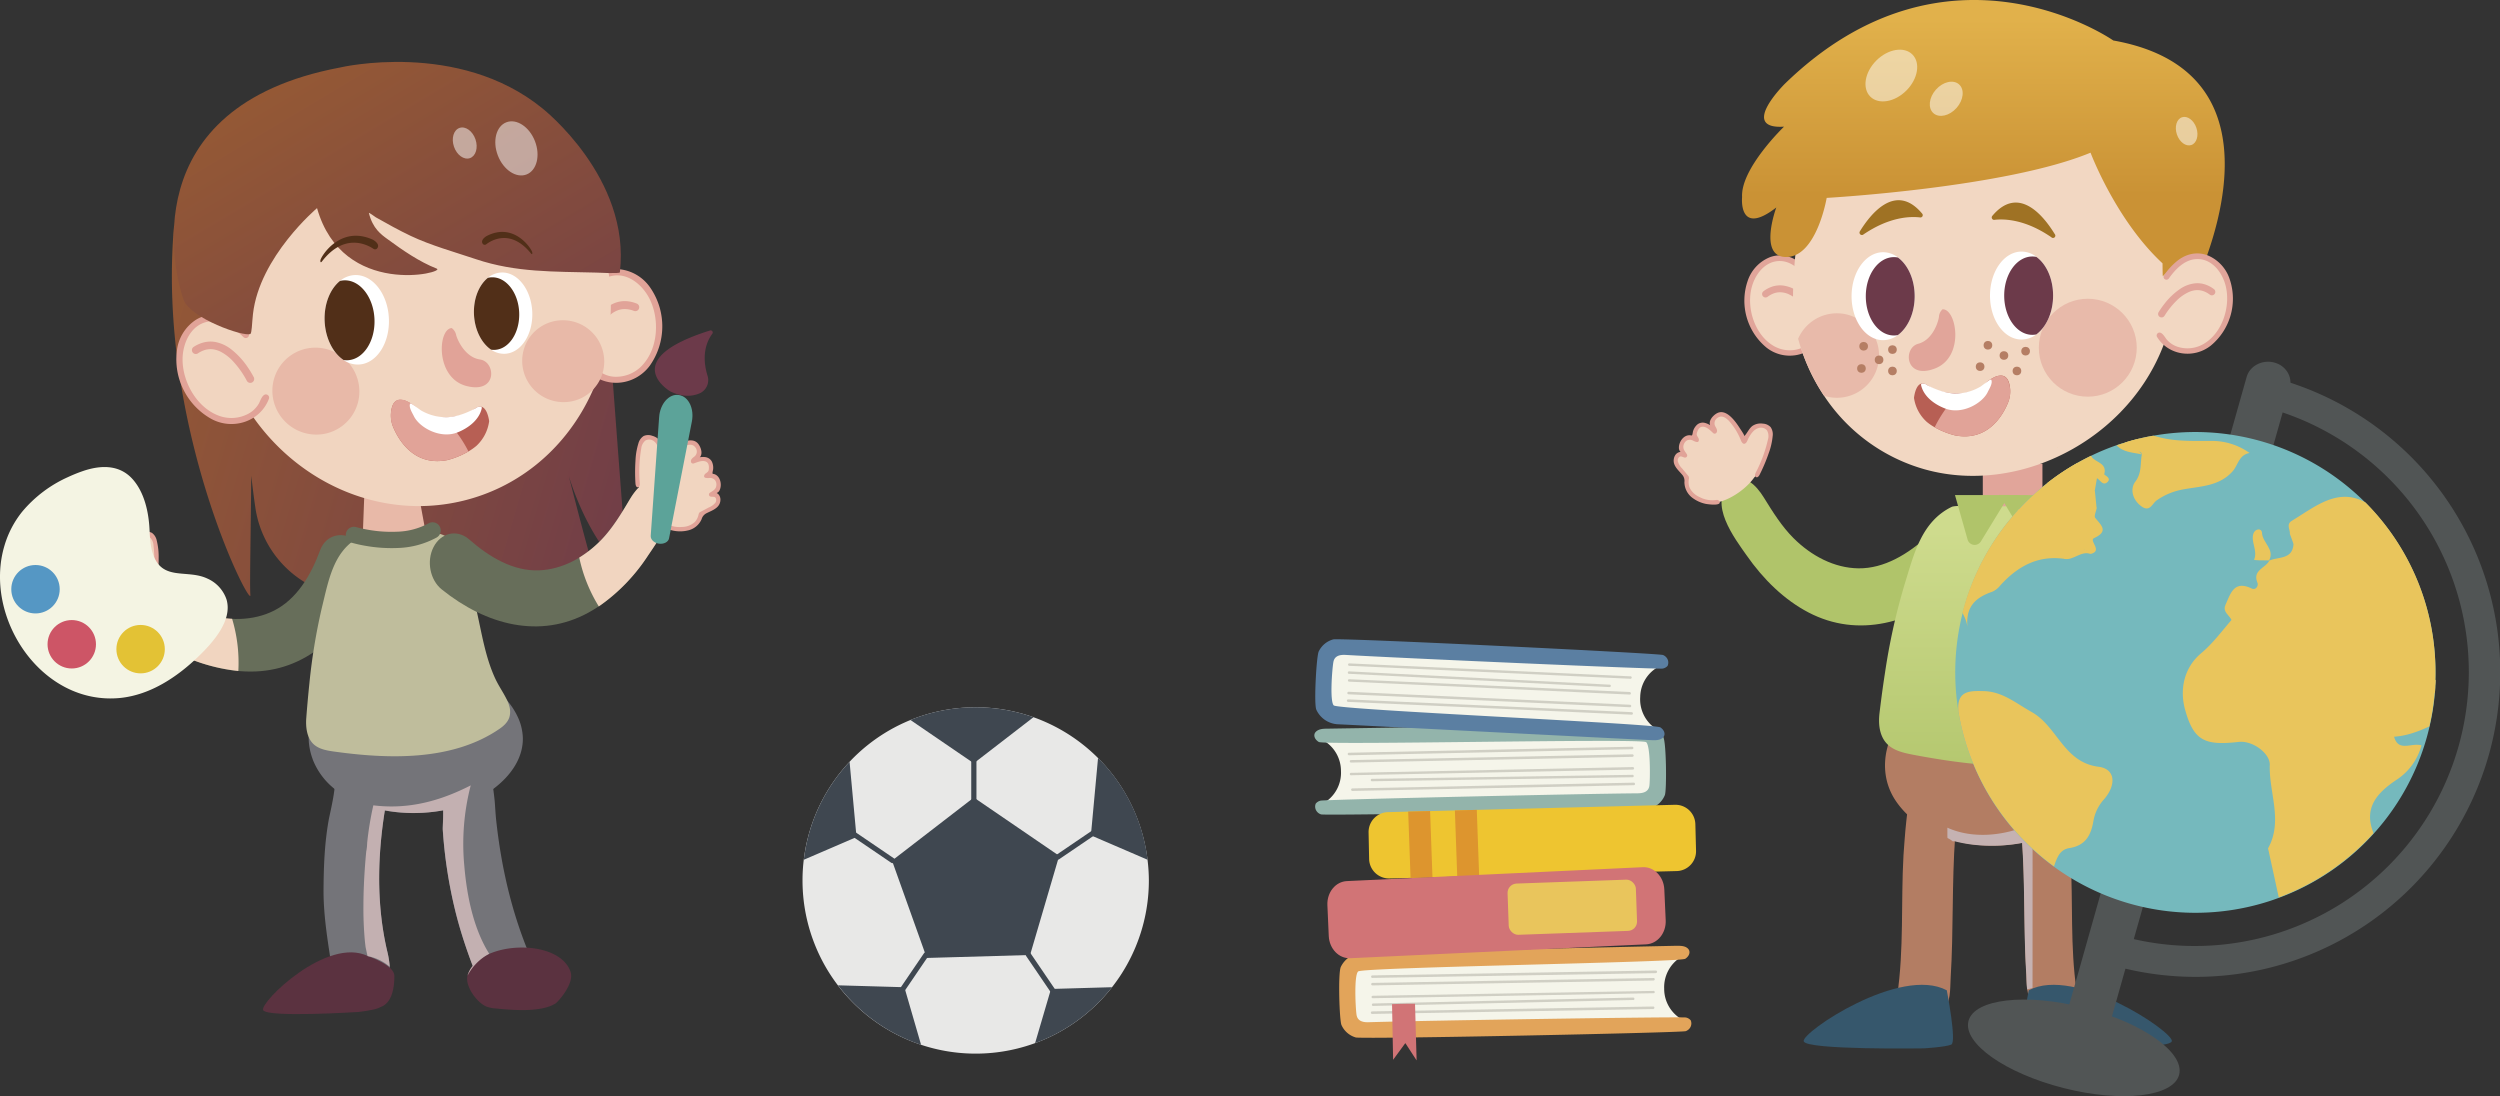 <svg xmlns="http://www.w3.org/2000/svg" xmlns:xlink="http://www.w3.org/1999/xlink" viewBox="0 0 1023.25 448.7"><rect x="0" y="0" width="1023.25" height="448.7" fill="#333333" stroke="none"/><defs><style>.cls-1{isolation:isolate;}.cls-2{fill:#747479;}.cls-3{fill:#5b3240;}.cls-4{fill:#c3b0b1;}.cls-28,.cls-4{mix-blend-mode:multiply;}.cls-5{fill:url(#linear-gradient);}.cls-6{fill:#e8b9a8;}.cls-7{fill:#f1d5c0;}.cls-8{fill:#e1a398;}.cls-9{fill:#b75f54;}.cls-10,.cls-13{fill:#fff;}.cls-11{fill:#512f18;}.cls-12{fill:url(#linear-gradient-2);}.cls-13{opacity:0.5;mix-blend-mode:overlay;}.cls-14{fill:#676e5a;}.cls-15{fill:#bfbd9c;}.cls-16{fill:#f4f4e3;}.cls-17{fill:#cd5566;}.cls-18{fill:#5597c4;}.cls-19{fill:#e3c235;}.cls-20{fill:#5ca399;}.cls-21{fill:#6c3a4a;}.cls-22{fill:#f2d7c2;}.cls-23{fill:#e1a59a;}.cls-24{fill:#b0c46a;}.cls-25{fill:#b37d63;}.cls-26{fill:none;}.cls-27{fill:#36576c;}.cls-28{fill:#c5b2b2;}.cls-29{fill:#e8baaa;}.cls-30{fill:#9f7224;}.cls-31{fill:#b57e64;}.cls-32{fill:url(#linear-gradient-3);}.cls-33{fill:url(#linear-gradient-4);}.cls-34{fill:#f5f5ea;}.cls-35{fill:#be983a;}.cls-36{fill:#e2a45a;}.cls-37{fill:#d0cfc4;}.cls-38{fill:#93b4ab;}.cls-39{fill:#eec530;}.cls-40{fill:#dd952e;}.cls-41{fill:#d17476;}.cls-42{fill:#e9c55c;}.cls-43{fill:#5b7fa2;}.cls-44{fill:#e8e8e7;}.cls-45{fill:#3f4750;}.cls-46{fill:#515555;}.cls-47{fill:#75b9bd;}</style><linearGradient id="linear-gradient" x1="272.37" y1="340.53" x2="-44.61" y2="241.22" gradientTransform="matrix(1, -0.02, 0.02, 1, 13.73, -131.55)" gradientUnits="userSpaceOnUse"><stop offset="0" stop-color="#6c3a4a"/><stop offset="1" stop-color="#a2632e"/></linearGradient><linearGradient id="linear-gradient-2" x1="81.65" y1="343.95" x2="214.37" y2="81.98" gradientTransform="matrix(-1, 0.07, 0.07, 1, 289.07, -130.77)" xlink:href="#linear-gradient"/><linearGradient id="linear-gradient-3" x1="811.79" y1="-1.95" x2="811.79" y2="79.71" gradientUnits="userSpaceOnUse"><stop offset="0.12" stop-color="#e1b14b"/><stop offset="1" stop-color="#ca9235"/></linearGradient><linearGradient id="linear-gradient-4" x1="823.15" y1="200.06" x2="823.15" y2="332.14" gradientUnits="userSpaceOnUse"><stop offset="0.13" stop-color="#cedb8d"/><stop offset="1" stop-color="#b0c46a"/></linearGradient></defs><g class="cls-1"><g id="Layer_2" data-name="Layer 2"><g id="Layer_1-2" data-name="Layer 1"><path class="cls-2" d="M220.81,406a43.58,43.58,0,0,0-3.73-14.34c-7.68-18.11-11.93-36.83-14-56-.32-3-.44-6.21-.64-8.15-.37-3.39-.52-4.23-.88-7.1-6.36.86-12.36,1.38-18.93,2.16-.42.05-2.65.24-3.34.4,3.07,2.18,1.79,14.62,1.91,16.54a192.92,192.92,0,0,0,4.67,31.37c2.58,11.68,6.86,22.2,10.85,33.33a9.68,9.68,0,0,0,1.41,3c1.87,2.29,4.84,2.25,7.48,2.86a89,89,0,0,0,13.4,2.31C219.26,410.66,220.91,407.51,220.81,406Z"/><path class="cls-3" d="M233.5,397.66c-4.95-14.09-38.18-12.56-42.12,1.57-1.2,4.32,3.79,11.1,7.63,12.72a13.16,13.16,0,0,0,3.83.81c6.67.67,18.62,1.75,24.61-2.1C228.28,410.13,235.25,402.63,233.5,397.66Z"/><path class="cls-2" d="M159.31,403.79a38.15,38.15,0,0,0-.72-14c-4.3-18-4.15-36.61-1.61-54.6.4-2.87,1-6,1.2-7.82.39-3.18.4-3.83.65-6.49-6.35-.55-12.26-1.18-18.82-1.82a31.61,31.61,0,0,1-3.47-.41c1.82.56-1.59,14.78-1.89,16.38-1.82,9.75-2.18,19.74-2.23,29.63,0,11.08,2,22.14,3.63,33.07a11.39,11.39,0,0,0,.73,3.06c1.17,2.59,4.43,3,6.79,4.09a84.05,84.05,0,0,0,12.56,4.72C156.53,408.27,159.13,405.13,159.31,403.79Z"/><path class="cls-3" d="M150.61,391.35s10.86,3.52,10.82,8.18c-.08,11.84-5.39,12.39-6.23,12.91-1.59,1-8.49,1.76-8.49,1.76s-37.55,2.4-39-.77S133.92,383.11,150.61,391.35Z"/><path class="cls-2" d="M214,302.11c.2,14-14.68,25-28.07,28.52l-.59.15a66,66,0,0,1-15.78,2c-1.17,0-2.33,0-3.48-.08a59.61,59.61,0,0,1-18.9-3.89,38.58,38.58,0,0,1-10.37-6,28.73,28.73,0,0,1-8.43-11.05q-.2-.45-.36-.9c-.24-.65-.46-1.3-.66-2a25.26,25.26,0,0,1-.9-4.57c-1.22-11.84,7.1-20.39,17.7-25.65a62.66,62.66,0,0,1,25.74-6.33,64.36,64.36,0,0,1,10.23.74l1.08.18.52.08c1.37.25,2.72.54,4.07.88l1.56.41a1.21,1.21,0,0,0,.28.08A45.64,45.64,0,0,1,202.55,282c.27.2.54.42.81.65a4.71,4.71,0,0,1,.51.42,30.09,30.09,0,0,1,7.28,8.85c.16.29.31.58.44.87A21.62,21.62,0,0,1,214,302.11Z"/><path class="cls-4" d="M191.38,399.23a.17.17,0,0,1,0,.07,21.2,21.2,0,0,1,8.86-8.93c-6.55-10.42-9.18-24-10.2-36a95.47,95.47,0,0,1,2.63-32.92q-1.78.92-3.57,1.74c-11.83,5.5-23.7,8-36.29,6.43a129,129,0,0,0-2.51,15.19c-.3,5.43-.3,3.48-.18,1.66-.06.55-.13,1.11-.18,1.65q-.33,3.36-.57,6.73c-.37,5.14-.59,10.29-.62,15.44a145.52,145.52,0,0,0,.6,14.91c.08.8.18,1.6.28,2.41.26,1.24.51,2.48.81,3.71a19.66,19.66,0,0,1,9.09,4.39,39.55,39.55,0,0,0-.93-5.93c-4.3-18-4.15-36.61-1.61-54.6.16-1.16.35-2.35.53-3.49a64.11,64.11,0,0,0,8.55,1c1.15.06,2.31.08,3.48.08a66.43,66.43,0,0,0,11.84-1.1c.07,3.54-.21,7-.15,7.93a192.92,192.92,0,0,0,4.67,31.37,189.69,189.69,0,0,0,7.57,24.35A10.94,10.94,0,0,0,191.38,399.23Z"/><path class="cls-5" d="M256.64,230.87c-.48-1.47-10.4-136.66-10.4-136.66l-175-1.76c-7.24,81.56,32,158.1,31.24,151-.34-3.33.23-28.49.35-48.72.49,4.07,1,8.34,1.63,12.62A43,43,0,0,0,149,244.52c40.17-1.78,97.15-4.54,96-5.77s-7.92-27.08-12.18-43.83C242.24,224.89,259.52,239.69,256.64,230.87Z"/><polygon class="cls-6" points="174.27 218.17 148.48 219.28 149.45 193.44 169.58 192.57 174.27 218.17"/><path class="cls-7" d="M238.24,124.8c2.71-7.45,7-13.24,13.91-13.39,9.58-.21,17.47,9.54,17.64,21.76s-7.45,22.31-17,22.52a14.88,14.88,0,0,1-10.47-4.21"/><path class="cls-8" d="M239.48,125.25c1.75-4.84,4.58-10.29,9.8-12,7-2.3,13.43,3,16.45,8.79,4.33,8.37,3.77,20.6-3,27.65a14.63,14.63,0,0,1-11,4.52,11.08,11.08,0,0,1-5.78-1.82c-1-.7-3.32-3.2-4.62-1.78a1.31,1.31,0,0,0,.06,1.86c7.31,6.78,18.88,5.07,24.66-2.92a27.9,27.9,0,0,0,.31-31.5,17.46,17.46,0,0,0-12.56-7.82c-5.29-.5-9.79,2.09-12.85,6.35a32.08,32.08,0,0,0-4,7.8,1.32,1.32,0,0,0,.78,1.69A1.34,1.34,0,0,0,239.48,125.25Z"/><path class="cls-8" d="M242.1,142.28h0a37.77,37.77,0,0,1,3.59-8.41,18.93,18.93,0,0,1,4.4-5.28,10.26,10.26,0,0,1,2.77-1.58,8.14,8.14,0,0,1,3.16-.5,10.51,10.51,0,0,1,3.44.74,1.58,1.58,0,0,0,1.15-3,13.62,13.62,0,0,0-4.46-1,11.44,11.44,0,0,0-4.42.73,15,15,0,0,0-5.93,4.28,31.49,31.49,0,0,0-5.14,8.58,38.82,38.82,0,0,0-1.61,4.57,1.57,1.57,0,1,0,3,.78Z"/><path class="cls-7" d="M91.31,90.87l69.31-17L213.86,65s32.52,33.68,33.35,37c11.69,46.2-14.07,92.28-57.53,102.93s-88.16-18.18-99.84-64.39A89.3,89.3,0,0,1,91.31,90.87Z"/><path class="cls-6" d="M214.05,150.9a16.94,16.94,0,0,0,19.67,13.42A16.6,16.6,0,0,0,247,144.76a16.92,16.92,0,0,0-19.66-13.41A16.61,16.61,0,0,0,214.05,150.9Z"/><path class="cls-7" d="M100.59,137c-5.73-5.48-12.19-8.74-18.41-5.83-8.67,4.07-11.42,16.3-6.14,27.33s16.59,16.68,25.26,12.62a14.89,14.89,0,0,0,7.51-8.42"/><path class="cls-8" d="M99.68,138c-3.71-3.56-8.67-7.18-14.11-6.41-7.25,1-10.72,8.61-10.84,15.18-.16,9.42,5.78,20.13,15,23.44a14.67,14.67,0,0,0,11.85-.83,11,11,0,0,0,4.37-4.2c.59-1.08,1.56-4.34,3.35-3.65a1.31,1.31,0,0,1,.77,1.7c-3.54,9.32-14.67,12.93-23.39,8.33a27.9,27.9,0,0,1-14.27-28.08,17.47,17.47,0,0,1,7.78-12.59c4.53-2.79,9.71-2.47,14.34,0a32.24,32.24,0,0,1,7,5.23,1.31,1.31,0,0,1,0,1.86A1.33,1.33,0,0,1,99.68,138Z"/><path class="cls-8" d="M101,155.8h0a37.17,37.17,0,0,0-5.23-7.5A19.18,19.18,0,0,0,90.4,144a10.39,10.39,0,0,0-3-1,8.3,8.3,0,0,0-3.2.15A10.49,10.49,0,0,0,81,144.64a1.59,1.59,0,0,1-2.19-.47,1.57,1.57,0,0,1,.45-2.18,13.68,13.68,0,0,1,4.18-1.85,11.32,11.32,0,0,1,4.47-.2,15.19,15.19,0,0,1,6.68,3,31.83,31.83,0,0,1,6.79,7.34,41.46,41.46,0,0,1,2.51,4.15A1.58,1.58,0,1,1,101,155.8Z"/><path class="cls-6" d="M111.82,163.35a18,18,0,0,0,20.88,14.24,17.63,17.63,0,0,0,14.06-20.76,18,18,0,0,0-20.88-14.24A17.62,17.62,0,0,0,111.82,163.35Z"/><path class="cls-8" d="M184.89,134.27a4.7,4.7,0,0,1,1.74,2.53c.19,1.37,3.32,9.4,9.85,10.34s7.2,14.17-5.59,10.84S179.16,134.61,184.89,134.27Z"/><path class="cls-9" d="M161.05,175.1c2.24,5.19,8.58,15.89,22.09,13.21a34,34,0,0,0,8.51-3.49,22.65,22.65,0,0,0,3.4-2.38,16.81,16.81,0,0,0,5.16-10.05s-1-8.85-6-5A13.78,13.78,0,0,1,188.8,170a34.59,34.59,0,0,1-8,.84h0c-4.05-.09-8.24-1.15-10.93-4.42a15.71,15.71,0,0,0-3.2-2.07,6.87,6.87,0,0,0-2.78-.72h-.12a3.06,3.06,0,0,0-1.2.24c-1.33.56-2.36,2.15-2.57,5.58A12.41,12.41,0,0,0,161.05,175.1Z"/><path class="cls-8" d="M161.05,175.1c2.24,5.19,8.58,15.89,22.09,13.21a34,34,0,0,0,8.51-3.49l-.06-.32s-4.37-9-10.75-13.71c-4.05-.09-8.24-1.15-10.93-4.42A7.68,7.68,0,0,0,168,165c-1.42-.87-3.33-1.88-5.22-1.27a3.48,3.48,0,0,0-2.05,2.1A11.85,11.85,0,0,0,161.05,175.1Z"/><path class="cls-10" d="M172.57,168.13a20.38,20.38,0,0,0,10.26,2.63c4.12-.11,8.1-1.7,11.69-3.57a3.11,3.11,0,0,1,2.33-.75c.31.07.43.36.28.93-1.19,4.69-5.55,7.86-9.73,9.56-7.2,2.93-15.79-2-18-6.6-.57-1.17-2-3.38-1.63-4.86.07-.24.31-.41.52-.28,1.08.62,3.87,2.72,4.18,2.89Z"/><path class="cls-10" d="M194,128.72c.3,6.37,3.13,11.78,7,14.4a9.35,9.35,0,0,0,5.68,1.68c6.6-.31,11.6-8,11.17-17.19s-6.11-16.38-12.71-16.07a9.32,9.32,0,0,0-5.49,2.18C196,116.69,193.71,122.34,194,128.72Z"/><path class="cls-11" d="M194,128.72c.3,6.37,3.13,11.78,7,14.4a7.51,7.51,0,0,0,1.5.08c5.89-.27,10.35-7.14,10-15.34s-5.46-14.63-11.34-14.35a7.23,7.23,0,0,0-1.48.21C196,116.69,193.71,122.34,194,128.72Z"/><path class="cls-10" d="M132.88,131.5c.33,7,3.44,13,7.74,15.86a10.21,10.21,0,0,0,6.26,1.84c7.25-.33,12.76-8.8,12.29-18.91s-6.73-18-14-17.71a10.34,10.34,0,0,0-6.05,2.41C135.11,118.25,132.56,124.48,132.88,131.5Z"/><path class="cls-11" d="M132.88,131.5c.33,7,3.44,13,7.74,15.86a9,9,0,0,0,1.65.09c6.48-.3,11.4-7.86,11-16.89s-6-16.11-12.49-15.81a8.78,8.78,0,0,0-1.63.24C135.11,118.25,132.56,124.48,132.88,131.5Z"/><path class="cls-12" d="M222,44.35s36.27,28.43,31.72,67.12c-.07.62-9.19.11-9.72.1-17.25-.46-32.82,0-49.11-5.46-8.64-2.9-18.6-5.67-26.83-9.58-4.89-2.32-9.56-4.94-14.25-7.59-.51-.31-2.93-2.18-2.82-1.72,1.59,6.35,5,8.76,7.72,10.73,6.11,4.49,12.94,9.21,20.05,12,4,1.58-38.47,12.31-49-24.77,0,0-23.6,19.91-26.22,43.36-.44,3.9-.43,7.83-1.1,8.16-2.59,1.25-24.52-6.34-27.33-14.09-3.59-9.88-21.46-78.9,64.18-95C139.28,27.6,187.54,16.28,222,44.35Z"/><ellipse class="cls-13" cx="211.37" cy="60.73" rx="8.14" ry="11.45" transform="translate(-7.67 80.36) rotate(-21.15)"/><path class="cls-14" d="M50.93,243.29c2.76-6.32,9.4-4.06,14.5-1,5.87,3.49,11.7,6.92,18,8.9,9.7,3.06,20.15,3.07,28.74-1.27,9.22-4.66,15-14.23,18.85-24.7.06-.15.13-.34.2-.5,2.4-5.71,8.7-7.41,14.08-3.8s7.78,11.17,5.38,16.89l0,0c-9,21.58-25.56,37.09-48.12,37.06-11,0-22.17-3.39-32.68-8.9C62.86,262.33,46.07,254.48,50.93,243.29Z"/><path class="cls-7" d="M50.93,243.29c2.76-6.32,9.4-4.07,14.5-1,5.87,3.49,11.7,6.92,18,8.9A46.31,46.31,0,0,0,95,253.27a62.25,62.25,0,0,1,2.55,21.37A74.9,74.9,0,0,1,69.83,266C62.86,262.33,46.07,254.48,50.93,243.29Z"/><path class="cls-7" d="M62.71,239.38c.11-.41.22-.83.32-1.23,1-4.46.72-9,.53-13.49-.08-1.84-.16-4.06-1.74-5.31s-4.15-.62-5.53.71c-1.83,1.76-2.18,5.13-2.52,7.53.06-.39-1.07-1.2-1.31-1.43-2.4-2.29-4.83-4.48-7.94-5.77-2.17-.89-4.39-.46-5.29,1.91a3.89,3.89,0,0,0,0,2.79,13.56,13.56,0,0,0,2,2.48,18.88,18.88,0,0,0-2.3-.86c-2.35-.7-4.89-.21-5.32,2.59-.28,1.78.66,2.81,1.89,3.89-1.16-1-3.78,0-4.53,1.1a4.13,4.13,0,0,0-.58,3.41c.41,1.46,1.68,1.94,2.65,3-.56-.59-2.11.1-2.52.59C29,243,30.57,245,32,246.05s3.13,1.93,4.7,2.87c.46,2.88,1.89,5,4.35,5.86,3.22,1.07,7,1.57,10.66-.64,5.19-3.09,9.58-9.71,11-14.76Z"/><path class="cls-8" d="M52.6,253.34a1.25,1.25,0,0,0-1.45-.18,11.07,11.07,0,0,1-6.86,1.14A7.8,7.8,0,0,1,39.18,252a6.79,6.79,0,0,1-1.37-3.07,1.82,1.82,0,0,0-.3-.88,1.84,1.84,0,0,0-.49-.38l-3.19-1.93a6.72,6.72,0,0,1-2.64-2.17,1.91,1.91,0,0,1-.11-1.65c.54-1.41,2.32,0,2.88-1.2a.86.86,0,0,0-.23-1c-.89-.76-2-1.24-2.38-2.44a3.15,3.15,0,0,1,.53-2.87,2.76,2.76,0,0,1,2.57-.73c.71.06,2.32.28,1.95-1-.3-1.06-1.61-1.14-1.69-2.36-.08-1,0-2.45,1-3.07,1.55-1,3.82.19,5.29.83a.87.87,0,0,0,1.21-.71c.17-1-.81-1.66-1.46-2.26a2.65,2.65,0,0,1,0-3.58c1.28-1.68,3.44-.9,5,0a25.72,25.72,0,0,1,6.93,5.75c.53.6,1.52,1.34,2.11.39a6.6,6.6,0,0,0,.45-2.47c.31-1.79.87-3.94,2.41-5.09a3.19,3.19,0,0,1,3.64-.22,4.76,4.76,0,0,1,1.53,3.29,55.55,55.55,0,0,1-.23,14.34c-.06.55-.07,1.56.69,1.67s1-.9,1.08-1.43a70.74,70.74,0,0,0,.58-9.31,27.62,27.62,0,0,0-.77-7.14,5.12,5.12,0,0,0-2-3.22,4.64,4.64,0,0,0-3.46-.27A6,6,0,0,0,55,219.87c-1,1.48-1,3.45-1.8,5.1.14-.31-2.48-2.21-2.76-2.43-2.49-1.95-7.9-5.93-10.84-2.61-1.14,1.29-2.27,3.93-.94,5.43a7.32,7.32,0,0,0-2.28-.19,3.6,3.6,0,0,0-2.71,1.61,5.75,5.75,0,0,0-.72,3.43,7.33,7.33,0,0,1,.16,1.3c-.07.44-.35.28-.8.41-2.54.7-3.42,4.15-2.54,6.38A2.22,2.22,0,0,0,31,239.57c-1.74.75-2,2.85-1.4,4.46.84,2.11,3.37,3,5.18,4.11a3.82,3.82,0,0,1,1.74,2.48,8,8,0,0,0,4.91,4.85,13.57,13.57,0,0,0,6.1.61C48.21,256,54,254.93,52.6,253.34Z"/><ellipse class="cls-13" cx="190.21" cy="58.54" rx="4.65" ry="6.54" transform="translate(-8.7 64.91) rotate(-18.94)"/><path class="cls-11" d="M154.34,101.71a1.13,1.13,0,0,1-1.46.15c-2.58-1.73-12-6.73-21.15,5.21,0,0-.69.86-.59-.51s8-14.61,21.5-8.44C152.64,98.12,155.9,99.85,154.34,101.71Z"/><path class="cls-11" d="M197.7,99.92A1,1,0,0,0,199,100c2.16-1.65,10.09-6.47,18.37,3.79,0,0,.63.73.49-.48s-7.34-12.68-18.77-6.65C199.05,96.66,196.3,98.34,197.7,99.92Z"/><path class="cls-15" d="M204.57,298.23c-19.58,13.54-46.19,12.41-68,9.36-3-.42-6.14-1-8.33-3.09-2.63-2.57-3.17-6.8-2.88-10.64q.54-7.11,1.28-14.22a241.69,241.69,0,0,1,5-30.47c.08-.38.18-.76.27-1.14,2.51-10.23,4.5-21.64,13.88-27.44,1.24-.77,10.32-1,12.21-1.1,2.3-.1,20.92-1.25,21.27-1.18,9.35,2.15,9.8,12.06,12.89,21a98.66,98.66,0,0,1,2.83,10.24c2.22,9.71,3.67,19.69,7.92,28.62.49,1,1.07,2.07,1.67,3.09,2.19,3.76,4.67,7.49,4.15,11.08C208.53,294.38,207.31,296.34,204.57,298.23Z"/><path class="cls-14" d="M179.93,215.42a3.33,3.33,0,0,0-4.54-1.2,28.7,28.7,0,0,1-12.89,3.41,53.93,53.93,0,0,1-11.94-.82c-1.49-.26-2.7-.54-3.53-.74-.42-.1-.73-.19-.94-.25l-.23-.06-.05,0h0a3.32,3.32,0,1,0-1.91,6.36h0a52.8,52.8,0,0,0,5.51,1.25,61.05,61.05,0,0,0,13.44.92A35.29,35.29,0,0,0,178.72,220,3.32,3.32,0,0,0,179.93,215.42Z"/><path class="cls-14" d="M271,198.37c-5.45-4.23-10.19.94-13.21,6-3.48,5.88-7,11.68-11.51,16.42-7,7.34-16.22,12.36-25.84,12.66-10.32.33-20-5.29-28.38-12.64-.12-.11-.28-.24-.41-.34-4.84-3.87-11.19-2.34-14.18,3.41s-1.48,13.53,3.37,17.4l0,0c18.21,14.64,40.2,20.3,60,9.47,9.6-5.26,17.83-13.61,24.42-23.47C269.67,220.8,280.64,205.86,271,198.37Z"/><path class="cls-7" d="M271,198.37c-5.45-4.23-10.19.94-13.21,6-3.48,5.88-7,11.68-11.51,16.42a46,46,0,0,1-9.19,7.42,62.63,62.63,0,0,0,8,20,75,75,0,0,0,20.19-20.88C269.67,220.8,280.64,205.86,271,198.37Z"/><path class="cls-7" d="M261.6,199.72c-.09-.42-.17-.84-.24-1.25-.8-4.51-.21-9,.24-13.5.18-1.83.4-4,2-5.2s4.18-.38,5.48,1c1.73,1.86,1.88,5.25,2.08,7.66,0-.39,1.14-1.14,1.4-1.35,2.52-2.15,5.08-4.2,8.25-5.3,2.22-.77,4.41-.21,5.17,2.2a3.86,3.86,0,0,1-.1,2.8,13.67,13.67,0,0,1-2.15,2.35,18.51,18.51,0,0,1,2.34-.72c2.39-.57,4.89.07,5.17,2.89.17,1.79-.83,2.76-2.11,3.78,1.21-1,3.77.23,4.45,1.35a4.12,4.12,0,0,1,.39,3.44c-.5,1.43-1.79,1.84-2.82,2.8.6-.56,2.1.22,2.48.73,1.36,1.82-.3,3.77-1.82,4.71s-3.23,1.75-4.86,2.6c-.62,2.85-2.17,4.92-4.67,5.59-3.28.89-7,1.17-10.61-1.25-5-3.38-9-10.24-10.11-15.36Z"/><path class="cls-8" d="M270.89,214.24a1.27,1.27,0,0,1,1.47-.1,11.19,11.19,0,0,0,6.77,1.54,7.89,7.89,0,0,0,5.24-2,6.59,6.59,0,0,0,1.54-3,2,2,0,0,1,.35-.86,1.7,1.7,0,0,1,.52-.35l3.29-1.74a6.76,6.76,0,0,0,2.76-2,1.94,1.94,0,0,0,.21-1.64c-.46-1.43-2.32-.16-2.81-1.36a.88.88,0,0,1,.28-1c.95-.7,2.07-1.12,2.52-2.29a3.15,3.15,0,0,0-.36-2.9,2.77,2.77,0,0,0-2.52-.88c-.71,0-2.33.15-1.89-1.13.36-1,1.67-1.05,1.83-2.26.13-1,.15-2.45-.79-3.12-1.49-1.05-3.83,0-5.33.53a.87.87,0,0,1-1.17-.78c-.11-1,.9-1.61,1.59-2.18a2.64,2.64,0,0,0,.23-3.57c-1.18-1.75-3.39-1.09-5-.34a25.92,25.92,0,0,0-7.25,5.35c-.56.56-1.59,1.25-2.13.27a6.52,6.52,0,0,1-.31-2.49c-.21-1.81-.64-4-2.11-5.22a3.2,3.2,0,0,0-3.62-.44,4.78,4.78,0,0,0-1.72,3.2,55.39,55.39,0,0,0-.6,14.33c0,.55,0,1.57-.78,1.63s-.95-1-1-1.49a70.84,70.84,0,0,1,0-9.33,27.39,27.39,0,0,1,1.18-7.08,5.16,5.16,0,0,1,2.2-3.1,4.67,4.67,0,0,1,3.47-.07,6.06,6.06,0,0,1,3.45,2.38c1,1.54.84,3.51,1.5,5.2-.12-.32,2.61-2.07,2.9-2.27,2.6-1.81,8.23-5.46,11-2,1.06,1.36,2,4.06.63,5.48a7.27,7.27,0,0,1,2.28-.06,3.6,3.6,0,0,1,2.62,1.76,5.84,5.84,0,0,1,.52,3.47,8.58,8.58,0,0,0-.24,1.29c.05.45.33.3.79.45,2.49.85,3.17,4.35,2.16,6.52a2.24,2.24,0,0,1-1.24,1.2c1.69.85,1.88,3,1.15,4.53-1,2.06-3.55,2.83-5.42,3.81a3.83,3.83,0,0,0-1.88,2.38A8,8,0,0,1,282,217a13.75,13.75,0,0,1-6.12.26C275.12,217.15,269.44,215.75,270.89,214.24Z"/><path class="cls-16" d="M27.83,195.27c1.86-.86,3.76-1.64,5.68-2.32,7.53-2.66,15.55-3,21.08,3.53,4.58,5.42,6.24,13.14,6.6,20.05.18,3.4.3,6.85,1.37,10.08,3.76,11.45,14,6.25,22.3,10.19a14.35,14.35,0,0,1,7.89,8.67c2.45,8.69-5.82,17.69-11.49,23.19-8.82,8.54-19.7,15.7-31.9,17C17,289-6.93,252.71,1.82,223.35a40.34,40.34,0,0,1,7.27-13.92A52.32,52.32,0,0,1,27.83,195.27Z"/><circle class="cls-17" cx="29.37" cy="263.7" r="9.91"/><circle class="cls-18" cx="14.53" cy="241.17" r="9.91"/><circle class="cls-19" cx="57.55" cy="265.7" r="9.91"/><path class="cls-20" d="M269.74,222.53h0c-2-.27-3.51-1.69-3.4-3.24l3.45-48.62c.38-5.32,4-9.58,8-9h0c4.05.54,6.42,5.59,5.4,10.82l-9.35,47.84C273.58,221.82,271.73,222.79,269.74,222.53Z"/><path class="cls-21" d="M274.33,160.19s-22-12.88,16.21-24.9a.86.86,0,0,1,1,1.33c-2.11,2.84-4.64,8.43-1.93,17.22a5.91,5.91,0,0,1-3.39,7.22C283.37,162.22,279.38,162.66,274.33,160.19Z"/><g id="character_05"><path class="cls-22" d="M741.16,114.16c-4.1-5.77-9.23-9.69-15.19-8.14-8.32,2.17-12.83,12.5-10.07,23.09s11.73,17.41,20.05,15.24a13.44,13.44,0,0,0,8-6.19Z"/><path class="cls-23" d="M740.2,114.85c-2.66-3.75-6.4-7.75-11.31-8-6.55-.28-10.9,5.83-12.12,11.61-1.76,8.27,1.63,18.69,9.15,23.1a13.09,13.09,0,0,0,10.56,1.21,10,10,0,0,0,4.56-3c.7-.85,2.11-3.57,3.57-2.66a1.17,1.17,0,0,1,.39,1.62c-4.71,7.63-15.11,9-22,3.52a24.88,24.88,0,0,1-7.74-27.09,15.84,15.84,0,0,1,9-9.82c4.46-1.73,9-.59,12.61,2.33a28.4,28.4,0,0,1,5.26,5.76,1.17,1.17,0,0,1-.27,1.64A1.18,1.18,0,0,1,740.2,114.85Z"/><path class="cls-23" d="M742,130.18h0a33.3,33.3,0,0,0-5.1-6.38,16.82,16.82,0,0,0-5-3.47,8.86,8.86,0,0,0-2.76-.68,7.42,7.42,0,0,0-2.85.33,9.7,9.7,0,0,0-2.8,1.49,1.41,1.41,0,1,1-1.7-2.26,12.28,12.28,0,0,1,3.63-1.92,10.25,10.25,0,0,1,4-.46,13.38,13.38,0,0,1,6.14,2.24,27.77,27.77,0,0,1,6.47,6.14,34.4,34.4,0,0,1,2.48,3.55,1.42,1.42,0,0,1-2.45,1.42Z"/><path class="cls-24" d="M708.39,197.8c5.47-4.43,10.41.75,13.59,5.9,3.67,5.93,7.32,11.77,12.07,16.52,7.33,7.34,16.78,12.28,26.6,12.4,10.53.13,20.3-5.79,28.69-13.46.13-.11.28-.25.41-.35,4.87-4,11.37-2.61,14.53,3.19s1.78,13.78-3.09,17.82l0,0c-18.29,15.29-40.61,21.5-61,10.84-9.9-5.17-18.46-13.52-25.37-23.45C710.2,220.64,698.71,205.63,708.39,197.8Z"/><path class="cls-24" d="M851.84,215.12c.07.14.35.54.56.84l.71,1c.49.67,1,1.34,1.5,2,1,1.33,2.1,2.65,3.21,3.92a93.18,93.18,0,0,0,6.9,7.25A61.93,61.93,0,0,0,880.05,241a37.94,37.94,0,0,0,8.14,2.8,26.75,26.75,0,0,0,8.21.43c5.45-.48,10.74-3,15.66-6.77l.33-.25c2.91-2.24,6.85-1.23,8.79,2.25a8.39,8.39,0,0,1-1.43,10.09l-2.29,2-1.16,1c-.39.33-.81.61-1.22.92l-2.47,1.78c-.86.54-1.75,1-2.62,1.56a38.35,38.35,0,0,1-11.34,4.31,39.17,39.17,0,0,1-12,.64A50.39,50.39,0,0,1,875,259.05a75.31,75.31,0,0,1-20.59-11.83,108.5,108.5,0,0,1-9-7.93c-1.44-1.4-2.84-2.87-4.24-4.37-.69-.76-1.38-1.53-2.07-2.33l-1-1.22c-.36-.45-.65-.79-1.13-1.41l-.61-.8c-3.69-4.84-3.42-12.23.6-16.5s10.29-3.83,14,1A12.92,12.92,0,0,1,851.84,215.12Z"/><path class="cls-25" d="M861.22,310.68c.11,9.9-5.07,19.72-14,26.06l0,0-.12.09-1.1.75c-11.15,7.55-26.8,9.89-39.71,7.86-11.18-1.76-23.39-7.36-30.31-17.58-9-13.3-3.31-30.47,7.95-39.4,8.81-7,20.62-10.47,31.44-10.79,12.81-.37,26.74,3.22,36.65,12.64A28.15,28.15,0,0,1,861.22,310.68Z"/><path class="cls-26" d="M777.53,407.43l.85.54.07,0c-.5-.31-1.06-.66-1.57-1Z"/><path class="cls-25" d="M776.7,407.67c2,2.39,17.82,7.2,18.27,6.7,3.68-4.13,3.14-9.43,3.44-14.27,1.19-19.15.46-39,1.85-57.86.22-3,.38-6.07.49-7.93.19-3.26.15-3.9.23-6.64-5.81-.07-11.22-.28-17.23-.42-.38,0-2.58,0-3.22-.11.6,4.38-.27,7.77-.65,12.69-.18,2.38-.59,6.85-.78,10.24-1.07,18.91.23,38.59-2.58,57.49C776.52,407.58,776.66,407.63,776.7,407.67Z"/><path class="cls-27" d="M796.82,405.33s4.13,21.18,1.86,22.21-11.21,1.55-11.21,1.55-48.23.77-49.22-2.89S777.83,395.17,796.82,405.33Z"/><path class="cls-26" d="M849,405.25l-.81.51-.06,0c.46-.29,1-.62,1.47-.94Z"/><path class="cls-25" d="M849.93,405.38c-2.64-17.79-1.41-36.3-2.42-54.08-.18-3.19-.56-7.39-.74-9.63-.35-4.63-1.17-7.82-.61-11.94-.6.08-2.67.1-3,.11-5.65.13-10.74.33-16.2.39.07,2.57,0,3.18.21,6.25.1,1.75.26,4.63.47,7.46,1.3,17.73.62,36.41,1.74,54.42.28,4.55-.23,9.54,3.23,13.42.43.47,15.32-4,17.19-6.3C849.8,405.44,849.94,405.4,849.93,405.38Z"/><path class="cls-27" d="M830.36,405.33s-4.13,21.18-1.86,22.21,11.21,1.55,11.21,1.55,48.23.77,49.22-2.89S849.35,395.17,830.36,405.33Z"/><path class="cls-28" d="M831.94,337.51c0-.18,0-.34,0-.52-11.06,5.2-24.39,6.54-34.88,1.78,0,.73,0,1.45,0,2.18s0,1.36.05,2.05a11.5,11.5,0,0,1,2.43,1.57l0-.36a58.57,58.57,0,0,0,6.73,1.36,67.94,67.94,0,0,0,21.38-.54c1.2,17.41.58,35.68,1.68,53.33.13,2.17.09,4.43.39,6.63.73-.21,1.46-.4,2.2-.59Z"/><rect class="cls-23" x="811.56" y="189.8" width="24.41" height="20.87"/><polygon class="cls-22" points="803.39 89.39 803.39 89.39 803.39 89.39 803.39 89.39"/><path class="cls-22" d="M887.75,134.53c-12,43-59.41,68.92-99.93,57.58A73.17,73.17,0,0,1,746.59,162a78,78,0,0,1-6.74-12.35,81,81,0,0,1-3.87-11c-.61-2.27-1.14-4.58-1.57-6.92-1-5.52-.82-24.56,2.55-41.87,0-.21.09-.41.13-.62A50.41,50.41,0,0,1,784.8,48.77l28.85-1.58c17.05-.6,35.2,4.34,49,14.6,17.19,12.77,27.91,39,27,60.37A54.89,54.89,0,0,1,887.75,134.53Z"/><path class="cls-23" d="M795.06,126.6a4.65,4.65,0,0,0-1.42,2.71c0,1.38-2.13,9.7-8.5,11.39s-5.39,14.88,6.9,10.1S800.79,126.28,795.06,126.6Z"/><circle class="cls-29" cx="854.53" cy="142.32" r="20.04"/><path class="cls-29" d="M768.92,148a17.26,17.26,0,0,1-22.33,14,78,78,0,0,1-6.74-12.35,81,81,0,0,1-3.87-11A17.27,17.27,0,0,1,768.92,148Z"/><path class="cls-10" d="M783.67,121.26c0,6.89-2.79,12.87-6.87,15.89a10.16,10.16,0,0,1-6.06,2.08c-7.13,0-12.9-8.06-12.89-18s5.8-18,12.93-18a10.12,10.12,0,0,1,6,2.09C780.9,108.37,783.68,114.36,783.67,121.26Z"/><path class="cls-21" d="M783.67,121.26c0,6.89-2.79,12.87-6.87,15.89a8.81,8.81,0,0,1-1.62.16c-6.37,0-11.52-7.21-11.51-16.07s5.17-16,11.54-16a8.62,8.62,0,0,1,1.61.16C780.9,108.37,783.68,114.36,783.67,121.26Z"/><path class="cls-10" d="M840.33,121c0,6.89-2.79,12.87-6.88,15.89a10.11,10.11,0,0,1-6.05,2.08c-7.13,0-12.9-8.06-12.89-18s5.8-18,12.93-18a10.12,10.12,0,0,1,6,2.09C837.56,108.08,840.34,114.07,840.33,121Z"/><path class="cls-21" d="M840.33,121c0,6.89-2.79,12.87-6.88,15.89a8.64,8.64,0,0,1-1.62.16c-6.36,0-11.51-7.21-11.51-16.07s5.18-16,11.55-16a8.7,8.7,0,0,1,1.61.16C837.56,108.08,840.34,114.07,840.33,121Z"/><path class="cls-30" d="M816.18,90c4-.49,12.61-.34,23.42,7.09A.94.94,0,0,0,841,95.8c-4.34-7.11-14.71-20.43-25.6-7.38A1,1,0,0,0,816.18,90Z"/><path class="cls-30" d="M785.93,89c-4-.48-12.61-.33-23.42,7.1a1,1,0,0,1-1.35-1.27c4.34-7.11,14.71-20.43,25.6-7.37A.94.94,0,0,1,785.93,89Z"/><circle class="cls-31" cx="813.66" cy="141.32" r="1.77"/><circle class="cls-31" cx="810.46" cy="150.07" r="1.77"/><circle class="cls-31" cx="769.1" cy="147.28" r="1.77"/><circle class="cls-31" cx="761.89" cy="150.82" r="1.77"/><circle class="cls-31" cx="774.58" cy="151.84" r="1.77"/><circle class="cls-31" cx="825.53" cy="151.84" r="1.77"/><circle class="cls-31" cx="829.08" cy="143.74" r="1.77"/><circle class="cls-31" cx="820.21" cy="145.51" r="1.77"/><circle class="cls-31" cx="762.79" cy="141.73" r="1.77"/><circle class="cls-31" cx="774.58" cy="143.09" r="1.77"/><path class="cls-32" d="M885.22,113.06a21.37,21.37,0,0,1,14.16-5.75,19.53,19.53,0,0,1,2.88.21c10-26.6,22.19-80.34-37.28-90.95,0,0-67.68-47.22-134.49,17.77,0,0-18.86,18.69-.29,17.5,0,0-17.8,17.13-17.16,28.8,0,0-1.7,16.46,14,4.28,0,0-7.72,20.78,4.45,20.27S747.66,81,747.66,81s73.31-4.14,108-18.51c0,0,10.36,27.61,29.46,45.29C885.14,107.75,885.11,110.17,885.22,113.06Z"/><ellipse class="cls-13" cx="774.13" cy="30.92" rx="12.19" ry="8.69" transform="translate(204.87 556.45) rotate(-45)"/><ellipse class="cls-13" cx="796.55" cy="40.38" rx="7.89" ry="5.65" transform="translate(237.15 608.89) rotate(-48.36)"/><ellipse class="cls-13" cx="895" cy="53.7" rx="4.21" ry="5.99" transform="translate(29.45 287.65) rotate(-18.56)"/><path class="cls-33" d="M871.35,303.39c-25.88,14.34-60.19,10.87-88.18,5.55-3.83-.73-7.89-1.62-10.63-4.3-3.28-3.23-3.8-8.24-3.26-12.73.66-5.54,1.4-11.08,2.26-16.6a256.86,256.86,0,0,1,7.79-35.39c.13-.45.26-.88.4-1.32,3.67-11.82,6.72-25.07,19.09-31.13,1.63-.8,13.37-.37,15.82-.31,3,.06,27.07.2,27.51.31,12,3.28,12.15,15,15.76,25.76a109.93,109.93,0,0,1,3.22,12.26c2.45,11.58,3.9,23.42,9,34.26.58,1.25,1.29,2.51,2,3.76,2.67,4.59,5.72,9.17,4.89,13.34C876.61,299.18,875,301.39,871.35,303.39Z"/><path class="cls-24" d="M840.55,202.72l-22.2-.16,11.42,19a3,3,0,0,0,5.48-.68Z"/><path class="cls-24" d="M800.17,202.63h22.2l-11.56,18.92a3,3,0,0,1-5.48-.72Z"/><path class="cls-22" d="M886.73,113.28c4.1-5.77,9.22-9.69,15.19-8.14,8.32,2.16,12.82,12.5,10.07,23.09s-11.74,17.41-20,15.24a13.5,13.5,0,0,1-8.05-6.19Z"/><path class="cls-23" d="M887.69,114c2.66-3.74,6.4-7.74,11.31-7.95,6.55-.29,10.9,5.83,12.12,11.61,1.76,8.27-1.63,18.68-9.16,23.1a13.06,13.06,0,0,1-10.55,1.21,10,10,0,0,1-4.57-3c-.7-.85-2.1-3.57-3.56-2.67a1.19,1.19,0,0,0-.39,1.63c4.71,7.63,15.11,9,22,3.52a24.88,24.88,0,0,0,7.75-27.09,15.84,15.84,0,0,0-9-9.82c-4.46-1.73-9-.6-12.61,2.33a28.14,28.14,0,0,0-5.26,5.76,1.17,1.17,0,0,0,.27,1.64A1.19,1.19,0,0,0,887.69,114Z"/><path class="cls-23" d="M885.91,129.3h0a33.47,33.47,0,0,1,5.09-6.37,17,17,0,0,1,5.06-3.47,8.88,8.88,0,0,1,2.76-.69,7.46,7.46,0,0,1,2.85.34,9.46,9.46,0,0,1,2.8,1.49,1.41,1.41,0,1,0,1.7-2.26,12.4,12.4,0,0,0-3.63-1.92,10.06,10.06,0,0,0-4-.46,13.33,13.33,0,0,0-6.14,2.24,28,28,0,0,0-6.48,6.14,35.16,35.16,0,0,0-2.47,3.55,1.42,1.42,0,0,0,2.45,1.42Z"/><path class="cls-22" d="M910.76,244.72c-.22-.33-.43-.67-.62-1C908,240.1,907,236.05,905.87,232c-.45-1.64-1-3.62,0-5.16s3.47-1.71,5.05-.93c2.11,1,3.37,3.9,4.34,5.92-.16-.33.6-1.36.75-1.64a24.45,24.45,0,0,1,5.36-7.3c1.66-1.4,3.73-1.64,5.19.19a3.58,3.58,0,0,1,.84,2.44,12.6,12.6,0,0,1-1.08,2.74,18,18,0,0,1,1.79-1.4c1.86-1.28,4.23-1.56,5.41.78.74,1.48.2,2.66-.57,3.95.73-1.23,3.33-1,4.29-.3a3.78,3.78,0,0,1,1.47,2.83c0,1.4-.93,2.18-1.5,3.35.33-.68,1.89-.51,2.38-.19,1.77,1.12,1,3.35,0,4.66s-2.21,2.58-3.33,3.85c.41,2.66-.24,5-2.18,6.37-2.53,1.86-5.67,3.34-9.55,2.44-5.44-1.25-11.17-5.84-13.81-9.89Z"/><path class="cls-23" d="M923.58,254.15a1.19,1.19,0,0,1,1.23-.57,10.19,10.19,0,0,0,6.35-.92,7.21,7.21,0,0,0,3.84-3.48,6.13,6.13,0,0,0,.34-3.09,1.87,1.87,0,0,1,0-.85,1.47,1.47,0,0,1,.33-.48c.75-.86,1.5-1.73,2.26-2.59a6.21,6.21,0,0,0,1.7-2.66,1.72,1.72,0,0,0-.36-1.48c-.87-1.08-2,.63-2.87-.24a.8.8,0,0,1-.09-1c.57-.92,1.4-1.65,1.41-2.81a2.93,2.93,0,0,0-1.27-2.38,2.55,2.55,0,0,0-2.47.07c-.61.26-2,.91-2-.34,0-1,1.09-1.46.83-2.55-.22-.93-.68-2.17-1.71-2.43-1.63-.41-3.31,1.24-4.42,2.22a.8.8,0,0,1-1.27-.29c-.44-.85.24-1.68.65-2.4a2.44,2.44,0,0,0-1-3.15c-1.6-1.12-3.28.18-4.39,1.35a24,24,0,0,0-4.47,7c-.3.68-1,1.61-1.75.94-.59-.5-.74-1.38-1.09-2-.78-1.49-1.88-3.23-3.55-3.8a2.94,2.94,0,0,0-3.26.82,4.34,4.34,0,0,0-.42,3.33,51.15,51.15,0,0,0,4.23,12.55c.21.47.51,1.35-.13,1.67s-1.14-.51-1.35-1a65.81,65.81,0,0,1-3.14-8,25.4,25.4,0,0,1-1.33-6.49,4.73,4.73,0,0,1,.87-3.4,4.28,4.28,0,0,1,3-1.21,5.54,5.54,0,0,1,3.76.9c1.34,1,1.89,2.75,3,4-.21-.23,1.56-2.64,1.75-2.91,1.64-2.42,5.28-7.44,8.79-5.35,1.37.82,3.11,2.82,2.36,4.51a6.94,6.94,0,0,1,1.95-.81,3.34,3.34,0,0,1,2.84.66,5.38,5.38,0,0,1,1.6,2.81,7.58,7.58,0,0,0,.22,1.19c.19.37.39.15.83.13,2.42-.1,4.17,2.69,4,4.9a2.08,2.08,0,0,1-.67,1.45c1.74.17,2.6,1.93,2.49,3.52-.15,2.09-2.11,3.62-3.4,5.08a3.59,3.59,0,0,0-.84,2.68,7.38,7.38,0,0,1-3,5.64,12.65,12.65,0,0,1-5.19,2.26C928.19,255.26,922.83,255.94,923.58,254.15Z"/><circle class="cls-10" cx="821.42" cy="233.41" r="3.71"/><circle class="cls-10" cx="821.42" cy="246.15" r="3.71"/><path class="cls-7" d="M718.13,195.37c.25-.36.49-.72.72-1.07,2.49-3.89,3.67-8.29,5-12.67.54-1.77,1.2-3.92.12-5.64s-3.75-2-5.5-1.17c-2.34,1.07-3.8,4.17-4.92,6.34.19-.36-.62-1.5-.77-1.81-1.53-3-3.1-5.88-5.63-8.14-1.77-1.57-4-1.9-5.68,0a4,4,0,0,0-1,2.65,13.53,13.53,0,0,0,1.1,3,21.74,21.74,0,0,0-1.91-1.59c-2-1.44-4.58-1.83-5.94.7-.85,1.6-.3,2.89.51,4.33-.77-1.36-3.61-1.24-4.68-.46a4.13,4.13,0,0,0-1.69,3.05c-.1,1.53,1,2.41,1.53,3.7-.34-.75-2-.6-2.59-.28-2,1.17-1.18,3.63-.13,5.1s2.33,2.88,3.52,4.3c-.53,2.9.11,5.43,2.18,7,2.71,2.1,6.1,3.82,10.37,2.95,6-1.21,12.37-6,15.37-10.39"/><path class="cls-8" d="M703.85,205.29a1.27,1.27,0,0,0-1.33-.66,11.16,11.16,0,0,1-6.91-1.2,8,8,0,0,1-4.09-3.92,6.57,6.57,0,0,1-.27-3.38,2.13,2.13,0,0,0,0-.94,1.85,1.85,0,0,0-.34-.53l-2.4-2.9a6.8,6.8,0,0,1-1.78-2.95,1.93,1.93,0,0,1,.44-1.61c1-1.15,2.22.76,3.14-.17a.88.88,0,0,0,.14-1.07c-.61-1-1.49-1.84-1.46-3.12a3.21,3.21,0,0,1,1.46-2.56,2.8,2.8,0,0,1,2.69.16c.66.3,2.12,1.05,2.21-.31.07-1.11-1.15-1.63-.83-2.82.27-1,.81-2.34,1.94-2.6,1.8-.4,3.58,1.46,4.76,2.56a.89.89,0,0,0,1.4-.28c.5-.92-.22-1.85-.64-2.64a2.67,2.67,0,0,1,1.17-3.42c1.78-1.16,3.58.3,4.75,1.62a26.33,26.33,0,0,1,4.69,7.79c.29.74,1,1.78,1.87,1.08.67-.53.86-1.49,1.26-2.2.89-1.61,2.14-3.47,4-4a3.2,3.2,0,0,1,3.55,1,4.79,4.79,0,0,1,.36,3.64,55.63,55.63,0,0,1-5,13.58c-.24.5-.59,1.47.1,1.83s1.26-.53,1.5-1a69.53,69.53,0,0,0,3.67-8.67,27.79,27.79,0,0,0,1.65-7.06,5.17,5.17,0,0,0-.85-3.74,4.69,4.69,0,0,0-3.21-1.41,6.06,6.06,0,0,0-4.13.88c-1.49,1.06-2.15,2.94-3.42,4.26.24-.25-1.63-2.94-1.82-3.24-1.72-2.69-5.54-8.28-9.44-6.11-1.52.85-3.48,3-2.72,4.86a7.47,7.47,0,0,0-2.1-.94,3.59,3.59,0,0,0-3.12.63,5.89,5.89,0,0,0-1.84,3,7.56,7.56,0,0,1-.27,1.29c-.22.4-.43.16-.91.13-2.65-.19-4.64,2.81-4.54,5.22a2.28,2.28,0,0,0,.68,1.61c-1.9.13-2.89,2-2.82,3.77.1,2.29,2.2,4,3.56,5.65a3.84,3.84,0,0,1,.83,2.95,8.1,8.1,0,0,0,3.06,6.25,13.74,13.74,0,0,0,5.6,2.62C698.78,206.36,704.61,207.26,703.85,205.29Z"/><path class="cls-9" d="M821.81,165c-2.13,5.12-8.21,15.68-21.48,13.24a33.62,33.62,0,0,1-8.39-3.31,21.13,21.13,0,0,1-3.36-2.29,16.37,16.37,0,0,1-5.18-9.78s.81-8.68,5.79-5a13.28,13.28,0,0,0,5.35,2.43,33.28,33.28,0,0,0,7.81.72h0c4-.15,8.06-1.23,10.65-4.47a15.16,15.16,0,0,1,3.12-2.07,6.57,6.57,0,0,1,2.71-.75H819a3.13,3.13,0,0,1,1.18.22c1.31.53,2.34,2.07,2.59,5.43A12.21,12.21,0,0,1,821.81,165Z"/><path class="cls-8" d="M821.81,165c-2.13,5.12-8.21,15.68-21.48,13.24a33.62,33.62,0,0,1-8.39-3.31l.06-.32s4.17-8.87,10.35-13.57c4-.15,8.06-1.23,10.65-4.47a7.35,7.35,0,0,1,1.83-1.35c1.38-.88,3.24-1.89,5.1-1.31a3.31,3.31,0,0,1,2,2A11.61,11.61,0,0,1,821.81,165Z"/><path class="cls-10" d="M810.42,158.35a19.94,19.94,0,0,1-10,2.71c-4-.06-8-1.56-11.5-3.35a3,3,0,0,0-2.29-.7c-.31.07-.42.35-.27.91,1.23,4.59,5.54,7.63,9.67,9.24,7.09,2.78,15.44-2.18,17.55-6.7.54-1.16,2-3.34,1.53-4.79a.37.37,0,0,0-.51-.27c-1.05.63-3.75,2.72-4.06,2.9Z"/></g><g id="book_front"><path class="cls-34" d="M681.15,404.62a14.49,14.49,0,0,1,6.65-12.75,6.84,6.84,0,0,0-4.35-1.48l-127.13,2.84a6.86,6.86,0,0,0-6.73,6.94l.25,15.49a6.85,6.85,0,0,0,6.94,6.72l127.14-2.84a6.85,6.85,0,0,0,4.81-2.11A14.41,14.41,0,0,1,681.15,404.62Z"/><polygon class="cls-35" points="688.31 387.1 688.25 387.1 688.25 387.1 688.31 387.1"/><polygon class="cls-35" points="550.85 392.87 550.85 392.87 550.85 392.87 550.85 392.87"/><polygon class="cls-35" points="551.32 422.56 551.32 422.56 551.32 422.56 551.32 422.56"/><path class="cls-36" d="M691.86,420.47a3.58,3.58,0,0,1-1.88,1.58c-1.85.65-128.83,3.28-135,2.6a9.19,9.19,0,0,1-5.92-5.12c-.85-2-1.44-21.07-.28-23.74a10.21,10.21,0,0,1,9.11-5.8c5.78-.09,117.07-2.68,128.39-2.88,1.61,0,3.39,0,4.56,1.12s.77,3-1.06,4.2c-2.3,1.49-132,3.45-133.89,5.19-1.71,1.58-1.1,14.5-.67,17.66.36,2.58,2.46,3.16,4.79,3.12,22.84-.7,127.46-2.32,130-1.94a3.5,3.5,0,0,1,2,1.16A3.24,3.24,0,0,1,691.86,420.47Z"/><path class="cls-37" d="M676.78,413,561.62,415a.53.53,0,0,1-.53-.52.52.52,0,0,1,.52-.52l115.16-2a.52.52,0,0,1,0,1"/><path class="cls-37" d="M676.92,406.52l-115.17,2.05a.52.52,0,0,1,0-1l115.16-2a.52.52,0,0,1,0,1"/><path class="cls-37" d="M668.47,409.3l-106.58,2.43a.52.52,0,0,1,0-1l106.57-2.43a.52.52,0,0,1,.52.52.51.51,0,0,1-.51.52"/><path class="cls-37" d="M676.92,401.33l-115.16,2a.51.51,0,0,1-.53-.51.52.52,0,0,1,.52-.52l115.16-2a.52.52,0,0,1,0,1"/><path class="cls-37" d="M677.72,398.31l-116,1.95a.51.51,0,0,1-.53-.51.52.52,0,0,1,.52-.52l116-2a.53.53,0,0,1,.53.52.52.52,0,0,1-.52.52"/><path class="cls-34" d="M548.86,315.58a14.49,14.49,0,0,0-7.12-12.49,6.75,6.75,0,0,1,4.28-1.64l127.15-2a6.86,6.86,0,0,1,7,6.68l.34,15.48a6.84,6.84,0,0,1-6.68,7l-127.15,2a6.82,6.82,0,0,1-4.89-1.92A14.39,14.39,0,0,0,548.86,315.58Z"/><polygon class="cls-35" points="541.04 298.34 541.1 298.34 541.1 298.34 541.04 298.34"/><polygon class="cls-35" points="678.63 298.86 678.63 298.86 678.63 298.86 678.63 298.86"/><polygon class="cls-35" points="679.29 328.54 679.29 328.54 679.28 328.54 679.29 328.54"/><path class="cls-38" d="M538.77,331.82a3.47,3.47,0,0,0,1.94,1.51c1.87.58,128.86-1.64,135-2.55a9.25,9.25,0,0,0,5.72-5.35c.77-2,.63-21.11-.62-23.73a10.23,10.23,0,0,0-9.33-5.45c-5.78.13-117.09,1.8-128.41,2-1.61,0-3.39.14-4.51,1.29s-.65,3,1.22,4.15c2.35,1.4,132-1.59,134,.08,1.76,1.52,1.65,14.45,1.34,17.62-.26,2.6-2.33,3.25-4.67,3.31-22.84.17-127.45,2.54-129.92,3a3.51,3.51,0,0,0-2,1.23A3.21,3.21,0,0,0,538.77,331.82Z"/><path class="cls-37" d="M553.55,323.73l115.16-2.35a.51.51,0,0,0,.5-.53.53.53,0,0,0-.53-.51L553.52,322.7a.5.5,0,0,0-.5.53.51.51,0,0,0,.53.5"/><path class="cls-37" d="M553.17,317.31,668.33,315a.52.52,0,0,0,.5-.53.53.53,0,0,0-.54-.51l-115.15,2.36a.52.52,0,1,0,0,1"/><path class="cls-37" d="M561.72,319.77l106.59-1.64a.52.52,0,0,0,0-1l-106.59,1.64a.52.52,0,1,0,0,1"/><path class="cls-37" d="M553,312.12l115.16-2.35a.52.52,0,0,0,.5-.53.51.51,0,0,0-.53-.5l-115.16,2.35a.52.52,0,0,0-.51.53.52.52,0,0,0,.54.5"/><path class="cls-37" d="M552.05,309.14l116-2.48a.52.52,0,0,0,.5-.53.51.51,0,0,0-.53-.5L552,308.1a.52.52,0,0,0,0,1"/><path class="cls-39" d="M560.38,351.61a8.16,8.16,0,0,0,8.35,7.94l8.61-.22,9-.24,10.14-.26,9-.23,80.78-2.07a8.13,8.13,0,0,0,7.93-8.34l-.28-10.86a8.14,8.14,0,0,0-8.35-7.93l-81,2.08-9,.23-10.14.26-9,.22-8.33.22a8.14,8.14,0,0,0-7.93,8.34Z"/><polygon class="cls-40" points="595.48 331.71 596.45 358.83 605.42 358.6 604.45 331.48 595.48 331.71"/><polygon class="cls-40" points="576.37 332.19 577.34 359.33 586.31 359.09 585.34 331.97 576.37 332.19"/><path class="cls-41" d="M681.77,376.65c.24,5.23-3.33,9.64-8,9.87l-8.88.41-9.25.43-10.45.5-9.25.43-83.27,3.91c-4.64.21-8.58-3.86-8.81-9.08l-.56-12.63c-.24-5.24,3.33-9.65,8-9.86l83.55-3.93,9.25-.43,10.45-.49,9.25-.44,8.59-.4c4.63-.22,8.57,3.85,8.81,9.07Z"/><rect class="cls-42" x="617.27" y="360.83" width="52.55" height="20.98" rx="3.81" transform="translate(-12.81 23.15) rotate(-2.04)"/><path class="cls-41" d="M579.17,410.82l.65,23.21-4.62-7.09-5,6.84L569.76,411S576,410.76,579.17,410.82Z"/><path class="cls-34" d="M671.34,285.26a14.45,14.45,0,0,0,6.28,12.93,6.78,6.78,0,0,1-4.39,1.36l-127-6.43A6.84,6.84,0,0,1,539.7,286l.68-15.47a6.86,6.86,0,0,1,7.14-6.52l127,6.42a6.84,6.84,0,0,1,4.75,2.24A14.36,14.36,0,0,0,671.34,285.26Z"/><polygon class="cls-35" points="678 302.98 677.93 302.98 677.93 302.98 678 302.98"/><polygon class="cls-35" points="540.75 293.33 540.75 293.33 540.75 293.33 540.75 293.33"/><polygon class="cls-35" points="542.06 263.67 542.06 263.67 542.06 263.67 542.06 263.67"/><path class="cls-43" d="M682.48,269.73a3.47,3.47,0,0,0-1.83-1.64c-1.83-.7-128.69-6.91-134.85-6.41a9.23,9.23,0,0,0-6.06,5c-.91,1.93-2,21-1,23.72a10.22,10.22,0,0,0,9,6.05c5.77.26,116.95,6,128.26,6.5,1.6.07,3.39.08,4.59-1s.85-3-1-4.23c-2.25-1.55-131.86-7.17-133.69-9-1.66-1.63-.69-14.53-.16-17.67.43-2.58,2.54-3.09,4.87-3,22.81,1.34,127.34,5.92,129.84,5.61a3.51,3.51,0,0,0,2.08-1.1A3.2,3.2,0,0,0,682.48,269.73Z"/><path class="cls-37" d="M667.2,276.82l-115.06-5.3a.52.52,0,0,0,0,1l115.06,5.29a.52.52,0,1,0,0-1"/><path class="cls-37" d="M667.15,283.25,552.09,278a.52.52,0,0,0,0,1l115.06,5.29a.52.52,0,0,0,0-1"/><path class="cls-37" d="M658.79,280.23,552.32,274.8a.52.52,0,1,0,0,1l106.46,5.43a.52.52,0,0,0,.54-.49.52.52,0,0,0-.5-.54"/><path class="cls-37" d="M667,288.44,552,283.14a.52.52,0,0,0-.54.5.52.52,0,0,0,.5.54L667,289.47a.52.52,0,1,0,0-1"/><path class="cls-37" d="M667.72,291.48l-115.9-5.23a.52.52,0,0,0-.54.5.52.52,0,0,0,.5.54l115.91,5.22a.52.52,0,1,0,0-1"/></g><path class="cls-44" d="M470.23,360.37a70.88,70.88,0,0,1-141.76,0,69.67,69.67,0,0,1,.51-8.47,70.94,70.94,0,0,1,41.15-56.12c.84-.38,1.69-.75,2.55-1.09A71,71,0,0,1,423,293.56c.83.29,1.66.6,2.48.93a71,71,0,0,1,44.2,57.41A69.67,69.67,0,0,1,470.23,360.37Z"/><polygon class="cls-45" points="421.61 390.88 379.33 392.09 365.1 352.25 398.6 326.42 433.52 350.29 421.61 390.88"/><path class="cls-45" d="M423,293.56l-24.43,18.85-25.93-17.72A71,71,0,0,1,423,293.56Z"/><path class="cls-45" d="M455.16,404.06a71,71,0,0,1-31.5,22.9l6.51-22.18Z"/><path class="cls-45" d="M377,427.65A71,71,0,0,1,343,403.29l27.16.78Z"/><path class="cls-45" d="M469.72,351.9l-23.22-10,2.93-31.68A70.59,70.59,0,0,1,469.72,351.9Z"/><path class="cls-45" d="M350.57,342.61,329,351.9a70.63,70.63,0,0,1,18.73-40.08Z"/><path class="cls-45" d="M398.6,330.32a1.07,1.07,0,0,1-1.07-1.07v-21a1.07,1.07,0,0,1,2.13,0v21A1.07,1.07,0,0,1,398.6,330.32Z"/><path class="cls-45" d="M432.75,409.24a1.08,1.08,0,0,1-.88-.47l-11.82-17.4a1.06,1.06,0,0,1,.28-1.48,1.07,1.07,0,0,1,1.48.29l11.82,17.4a1.05,1.05,0,0,1-.28,1.47A1,1,0,0,1,432.75,409.24Z"/><path class="cls-45" d="M367.22,409.24a1,1,0,0,1-.6-.19,1.06,1.06,0,0,1-.28-1.47l11.83-17.4a1.05,1.05,0,0,1,1.47-.29,1.07,1.07,0,0,1,.29,1.48l-11.83,17.4A1.08,1.08,0,0,1,367.22,409.24Z"/><path class="cls-45" d="M365.34,353.29a1,1,0,0,1-.6-.19l-17.4-11.82a1.06,1.06,0,0,1,1.19-1.76l17.4,11.83a1,1,0,0,1,.28,1.47A1,1,0,0,1,365.34,353.29Z"/><path class="cls-45" d="M432.92,351.87a1.06,1.06,0,0,1-.6-1.94l17.4-11.83a1.07,1.07,0,0,1,1.48.29,1.05,1.05,0,0,1-.29,1.47l-17.4,11.83A1.07,1.07,0,0,1,432.92,351.87Z"/><g id="earth_ball" data-name="earth ball"><ellipse class="cls-46" cx="848.86" cy="428.94" rx="16.97" ry="44.49" transform="translate(223.99 1145.94) rotate(-75.74)"/><path class="cls-46" d="M852,426.65h0c-4.84-1.19-7.78-5.79-6.53-10.23l74.09-262.16c1.25-4.44,6.25-7.11,11.1-5.93s7.78,5.79,6.53,10.23L863.09,420.72C861.84,425.16,856.84,427.83,852,426.65Z"/><path class="cls-47" d="M996.86,278.33l0,.5c0,.62-.05,1.25-.09,1.85a5.47,5.47,0,0,1,0,.59c-.05.78-.09,1.54-.16,2.32a95.27,95.27,0,0,1-2.18,13.74A98.33,98.33,0,0,1,801.54,291a.14.14,0,0,0,0-.07,99,99,0,0,1,1.76-40A97.74,97.74,0,0,1,825.82,209c.19-.22.39-.42.58-.64a100.93,100.93,0,0,1,11.32-10.46,98.05,98.05,0,0,1,12.59-8.44c1.82-1,3.68-2,5.59-2.92a94.33,94.33,0,0,1,10.44-4.32c1.06-.36,2.11-.72,3.18-1h0c2.1-.68,4.24-1.26,6.42-1.77h0q2.68-.65,5.41-1.11h0a98.31,98.31,0,0,1,115.44,100Z"/><path class="cls-46" d="M924.86,166.08a112.15,112.15,0,1,1-60.65,215.8l-3.83,11.93a124.69,124.69,0,1,0,67.4-239.91l-2.92,12.18Z"/><path class="cls-42" d="M928.87,229.38a.41.41,0,0,1,0,.09l-.13,0A1.45,1.45,0,0,0,928.87,229.38Z"/><path class="cls-42" d="M968.2,205.66c-11.34-6.34-20.64,1.76-30.09,7.46-2.5,1.5-.72,3.58-.86,5.42,1.48,2.08,5.47-.16,6.06,3.61-.29-.27-.59-.58-.9-.9-1.78-1.8-3-.46-3.68,1.39-.41,6.51-6.2,5.13-9.91,6.83-1.47,3.05-7,3.85-4.84,9.05.49,1.16-.61,3.19-2.38,2.34-7.42-3.54-8.64,2.31-10.79,6.85a9.51,9.51,0,0,0,5.51,5.29,14.8,14.8,0,0,0-3,.79c-4,4.62-7.56,9.52-12.42,13.61-6.94,5.83-8.89,14.75-6.5,23.22,3.52,12.56,8,14.62,21.87,13.05,5.91-.66,12.9,4.84,12.75,9.38-.4,11.36,5.51,22.83-.66,34.1-.11.19.06.56.12.84,1.41,6.44,2.83,12.9,4.22,19.34a98.27,98.27,0,0,0,38.72-26.24,4,4,0,0,0-.21-.88c-3.83-10.16,2.58-16.2,9.36-20.82a24.36,24.36,0,0,0,10.54-14.31c-4.14-1.23-9.39,2.91-11.22-3.54,5.15-.35,9.87-2.1,14.43-4.21a95.27,95.27,0,0,0,2.18-13.74c.07-.78.11-1.54.16-2.32a4.45,4.45,0,0,1-3.43-3.32,7.2,7.2,0,0,0,3.47,2.73c0-.6.06-1.23.09-1.85l0-.5A98.21,98.21,0,0,0,968.2,205.66Zm-9,58.24c-2.73-.83-5.24-2.43-8.3-1.42-4.71,1.58-8.3-.71-9.93-4.61-2.93-7-8.22-7.53-14.16-6a28.28,28.28,0,0,1-5.23.68,7.61,7.61,0,0,0,1.79-1.41c6.51-6.89,12.57-7.53,20.15-3.2.16-.22.33-.42.47-.64l.09-.1c1.14-1.47,2.25-2.57,3.47.54a.51.51,0,0,1,.07.15c.28.72.78,1.38,1.1,2.1,0,0,0,.06,0,.07,1,2.42,2.21,5.88,4.77,5.53,7.23-1,9.76,6,16.14,7.07C965.69,266.61,962.37,264.87,959.2,263.9ZM954,219.6c-3,4.63-4.63,6.35-6.8,5.53.87-.46,1.78-1.13,2.66-1.6C951.57,222.62,951,219.33,954,219.6Zm25.55,80.19c-1.41-5.8-4.31-11-6-15.3C975.37,288.78,978.81,293.77,979.54,299.79Z"/><path class="cls-42" d="M857.6,212c2.48,3.05,5.54,5.47-.47,8.23-2.3,1.06,3.71,5.21-1.39,6.48-4.4-3.45-8.2-3.54-11,2-10.78-1.45-19,3.17-26,10.87a8.61,8.61,0,0,1-3.26,2.6c-6.4,2.21-11,5.72-10.21,14.36a16.2,16.2,0,0,0-2.07-5.69A97.74,97.74,0,0,1,825.82,209c.19-.22.39-.42.58-.64,1.32,1.8,3.05,3,6.24.84a21.65,21.65,0,0,0,6-6.12c1.87-2.88,4.45-4.42,8-3.83a11.38,11.38,0,0,1,1.11.46c4.13,1.89,6.87,5.6,10.42,8.27C857.92,209.35,857,211.31,857.6,212Z"/><path class="cls-42" d="M862.38,197.47c-1.75,1.39-2.76-1-4.1-1.75-2.21.75-3.59-.62-5.07-1.74a9.12,9.12,0,0,0-1.32-.83l-1-.52c-.83-.43-1.72-.81-2.19-.38a24.51,24.51,0,0,1-11,5.64,98.05,98.05,0,0,1,12.59-8.44c1.82-1,3.68-2,5.59-2.92,1.23,2.83,6.72,2.65,5.38,7.55C861.16,194.49,864.64,195.68,862.38,197.47Z"/><path class="cls-42" d="M861.26,327.06a17.81,17.81,0,0,0-4.42,8.93c-.93,5.46-2.93,10.06-9.84,11.13-4.1.65-5.09,4.12-6.31,7.49A98.36,98.36,0,0,1,801.54,291a.14.14,0,0,0,0-.07,1.87,1.87,0,0,0,0-.41c-.53-8,5.07-7.76,10.32-7.65,7.74.17,13.2,4.92,19.63,8.52,10.66,5.94,13.11,20.63,27.46,22.45C865.81,314.68,866.31,321.17,861.26,327.06Z"/><path class="cls-42" d="M920.74,185.4c-4.44.84-4.7,5.07-7,7.59-5.69,6.29-13.68,6-20.91,7.47a27,27,0,0,0-10,4.27c-2,1.32-2.87,5.33-6.72,2.23-3.57-2.89-4.15-7.11-2.16-9.76,2.79-3.7,2-7.48,2.71-11.25a1.22,1.22,0,0,0-.93-1c-1.85-.69-5.55,0-3-4.15.32-.5-.76,0-1,.11a3.17,3.17,0,0,1-2.23.3c2.1-.68,4.24-1.26,6.42-1.77h0q2.68-.65,5.41-1.11h0c.79.18,1.58.39,2.37.61,6.79,1.83,14.24,1.51,21.41,1.53A26.43,26.43,0,0,1,920.74,185.4Z"/><path class="cls-42" d="M910.81,247.7c3.33,4.79,7.74,6.09,12.17,2.2,10.67-9.35,10.52-9.52,20.85-2.7,2.36-.53,4.36,1.15,6.64,1.08l3.22,7.19c2.91-.83,1-5.78,4.58-5.06,2.31.47,2.3,2.79,2.66,4.83.77,4.36,5,2.85,7.63,4,1.72.74,5.52-1.08,4.15,3-.77,2.27-.79,6.24-5.11,5.64-3.12-.44-6.41-.48-9.28-1.6-3.11-1.22-4.78-4.64-9.09-.15-1.73,1.8-10.22-3.3-11.09-7.83-1.07-5.51-2.95-4.91-7.1-4.81-5.87.14-11.77,2.12-17.67.29C912.47,251.77,909.72,250.54,910.81,247.7Z"/><path class="cls-42" d="M937.25,218.53c2.49,1.15,7.57-2.45,7.22,3.91-.08,1.49.44,2.18,1.93,1.7a7.09,7.09,0,0,0,4.48-5.63c.33-2.08-.87-4.37,2.26-4.87,2-.31,2.18,1.27,2.26,2.77.12,2.15,4.26,3,1.24,6.45-5.3,6.13-10.41,6.07-15.11-1-1-1.46-1.78.72-2.8.75Z"/><path class="cls-42" d="M928.88,229.38c-2.2,0-6.41,0-6.27-.32,1.54-3.73-1.4-7.21-.31-10.62.66-2.09,3.42-2.44,3.53-.34.21,4.11,5.45,6.84,2.82,11.44Z"/><path class="cls-42" d="M996.86,278.33l0,.5c0,.62-.05,1.25-.09,1.85a5.47,5.47,0,0,1,0,.59c-.05.78-.09,1.54-.16,2.32-4.36-.84-5.48-5.5-6.22-10.65C992,275.54,994.36,277,996.86,278.33Z"/><path class="cls-42" d="M853.28,191.5l5,4.22-.87,5.07c-3.87,3.87-6.54-.14-9.63-1.45-2.53-1.41-3.24-3-.4-4.82A49.52,49.52,0,0,1,853.28,191.5Z"/><path class="cls-42" d="M844.77,228.74c-.21-2.84-1.63-5.65,2.33-7.67,4.6-2.35,4.27,1.08,5.56,3.42.45.82,2.68.55,3.08,2.26C851.69,225.24,848.7,229.57,844.77,228.74Z"/><path class="cls-42" d="M848.89,198.29a7.14,7.14,0,0,0,8.53,2.5l.72,7.17c-5.36.08-8.09-3.89-11.21-7.28C846.72,199.17,847.62,198.58,848.89,198.29Z"/><path class="cls-42" d="M876.68,186c-3.63-.82-7.65-.83-10.34-3.74,1.06-.36,2.11-.72,3.18-1h0c2.1-.68,4.24-1.26,6.42-1.77-4.17,2.2-1.92,3.85-.23,5.51A7.87,7.87,0,0,1,876.68,186Z"/><path class="cls-42" d="M842.21,183.29h-.07v-.09a.7.7,0,0,1,.14,0"/><path class="cls-42" d="M981.08,252.09c-6.24,2-11.62-3.53-17.63-1.13-1.53.6-1.38-2.78-.71-4.07,1.11-2.14,3.13-6.24,5.11-4.38C971.76,246.18,978.49,245.2,981.08,252.09Z"/><path class="cls-42" d="M979.92,301.42c-6.88-7.85-8-18-10.19-27.7,4.91,8.66,12,16.49,10,27.82Z"/><path class="cls-42" d="M950.47,248.28c-3,4.36-4.47-.46-6.64-1.08-.69-2.09-1.39-4.18-2.31-6.93C946.12,241.67,948.23,245.05,950.47,248.28Z"/><path class="cls-42" d="M853.21,194c-1.36,1.5-5.38,1.26-4.31,4.3l-.93,1.13c-.07.1-.15.18-.24.29-.25.33-.52.65-.8,1-2.88-.56-5.47.5-6.39,3-2.38,6.31-9.68,7-13.33,12.76.91-3.53.24-5.79-1.39-7.45.19-.22.39-.42.58-.64a100.93,100.93,0,0,1,11.32-10.46,98.05,98.05,0,0,1,12.59-8.44,12.14,12.14,0,0,1,3,2.05C853.85,192.71,853.7,193.46,853.21,194Z"/></g></g></g></g></svg>